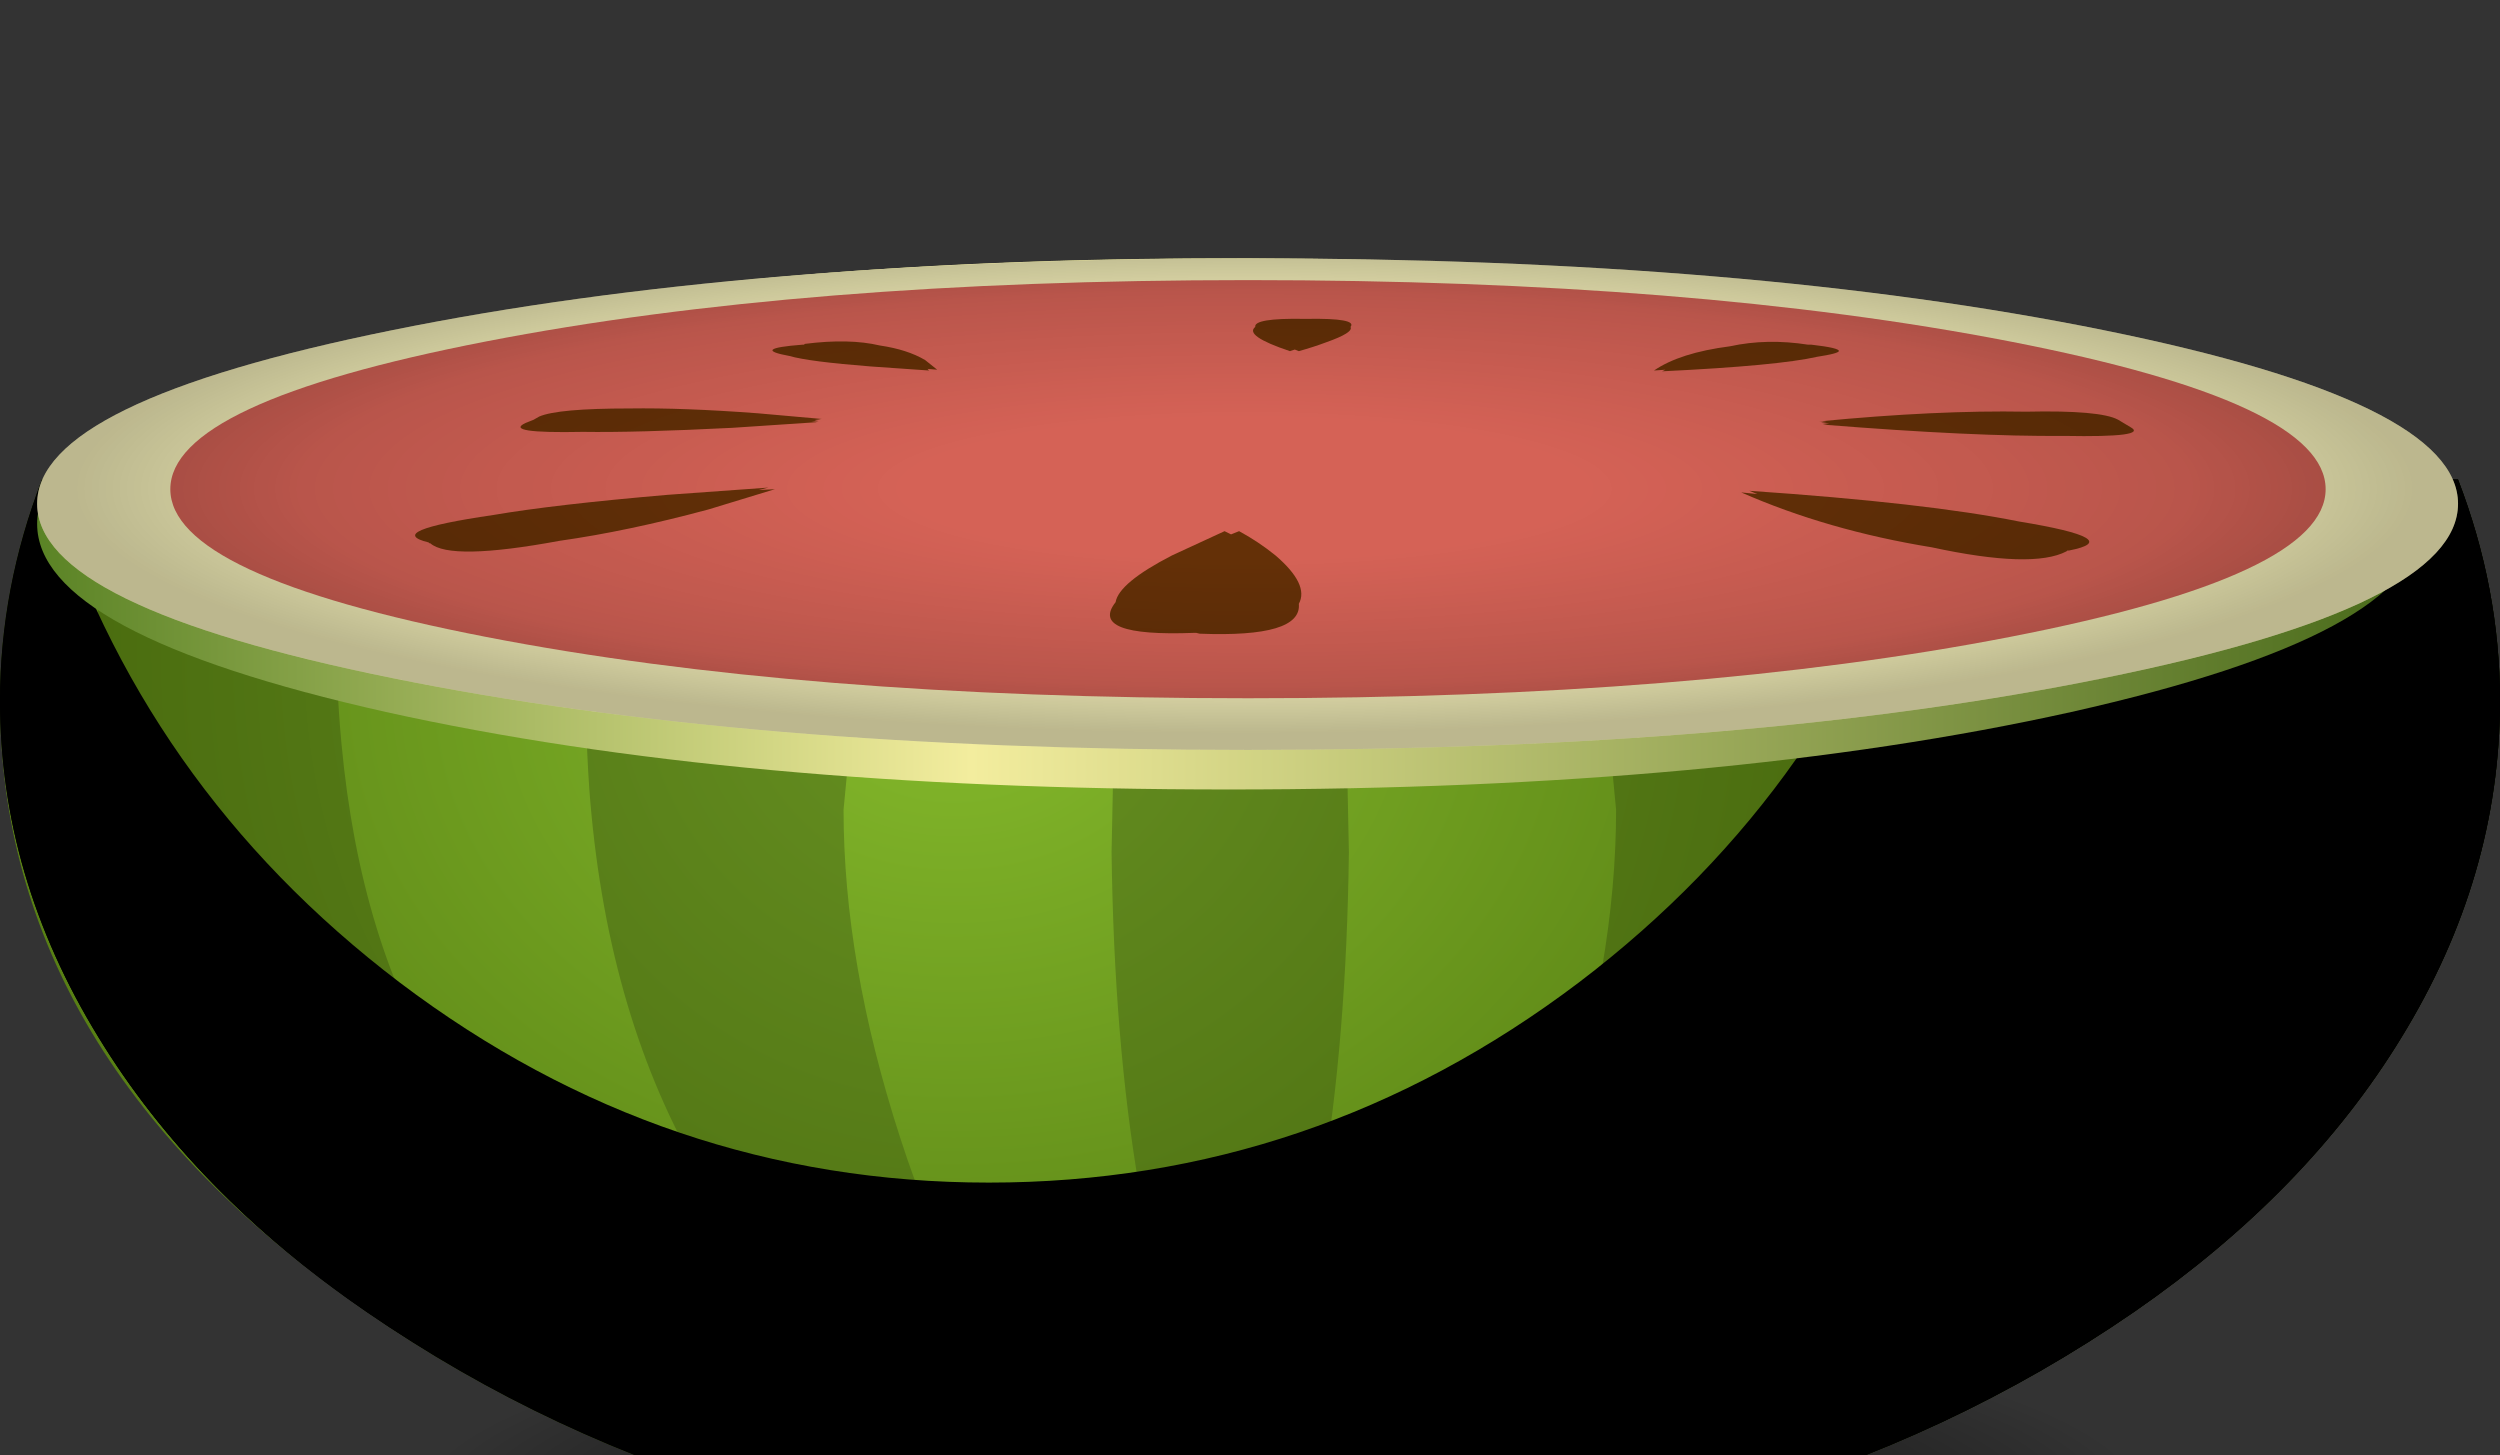 <?xml version="1.0" encoding="UTF-8" standalone="no"?>
<!DOCTYPE svg  PUBLIC '-//W3C//DTD SVG 1.1//EN'  'http://www.w3.org/Graphics/SVG/1.1/DTD/svg11.dtd'>
<svg style="enable-background:new 0 0 154.85 90.15" xmlns="http://www.w3.org/2000/svg" xml:space="preserve" height="90.15px" width="154.85px" version="1.1" y="0px" x="0px" xmlns:xlink="http://www.w3.org/1999/xlink" viewBox="0 0 154.85 90.15">
<rect x="0" y="0" width="154.85" height="90.15" fill="#333333" stroke="none"/>
<symbol id="FlashAICB_x2F_Layer_6_x2F__x3C_Path_x3E__x5F_14" viewBox="0 -67.2 154.85 67.2">
	<g id="Layer_1_4_">
		<path clip-rule="evenodd" d="m152.25 0c1.733-4.5 2.6-9.067 2.6-13.7 0-7.267-2.033-14.216-6.1-20.85-3.9-6.4-9.417-12.067-16.55-17-15.13-10.433-33.383-15.65-54.75-15.65-21.4 0-39.65 5.217-54.75 15.65-7.167 4.933-12.7 10.6-16.6 17-4.067 6.633-6.1 13.583-6.1 20.85 0 4.633 0.867 9.2 2.6 13.7h1.7c0.1-10.933 2.867-21.033 8.3-30.3l9.55-12.35c7.6-7.567 16.567-12.8 26.9-15.7 9.633-1.5 16.434-2.316 20.4-2.45 7.233-0.233 14.017 0.7 20.35 2.8 6.833 2.3 12.1 4.567 15.8 6.8 2.633 1.6 7.183 5.067 13.65 10.4 2.433 2 4.667 4.35 6.7 7.05s3.7 5.517 5 8.45l6.15 14.55c0.967 3.7 1.6 7.283 1.9 10.75h13.25z" fill-rule="evenodd"/>
	</g>
</symbol>
<symbol id="FlashAICB_x2F_Layer_6_x2F__x3C_Path_x3E__x5F_15" viewBox="0 -67.2 154.85 67.2">
	<g id="Layer_1_3_">
		<path clip-rule="evenodd" d="m152.25 0c1.733-4.5 2.6-9.067 2.6-13.7 0-7.267-2.033-14.216-6.1-20.85-3.9-6.4-9.417-12.067-16.55-17-15.13-10.433-33.383-15.65-54.75-15.65-21.4 0-39.65 5.217-54.75 15.65-7.167 4.933-12.7 10.6-16.6 17-4.067 6.633-6.1 13.583-6.1 20.85 0 4.633 0.867 9.2 2.6 13.7h0.3c3.867-12.633 11.15-23.017 21.85-31.15 10.933-8.267 23.1-12.4 36.5-12.4 13.433 0 25.617 4.133 36.55 12.4 10.7 8.133 17.983 18.517 21.85 31.15h32.6z" fill-rule="evenodd"/>
	</g>
</symbol>
<symbol id="FlashAICB_x2F_Layer_6_x2F__x3C_Path_x3E__x5F_16" viewBox="0 -67.2 150.65 67.2">
	<g id="Layer_1_2_">
		<path clip-rule="evenodd" d="m148.05 0c1.733-4.5 2.6-9.067 2.6-13.7 0-7.267-2.033-14.216-6.1-20.85-3.9-6.4-9.417-12.067-16.55-17-15.13-10.433-33.383-15.65-54.75-15.65-16.8 0-31.95 3.4-45.45 10.2-13.267 6.667-22.533 15.333-27.8 26 6.133-9.367 15.233-16.867 27.3-22.5 12.434-5.8 26.083-8.7 40.95-8.7 20.833 0 38.6 5.3 53.3 15.9 6.967 5 12.367 10.75 16.2 17.25 3.933 6.733 5.9 13.783 5.9 21.15 0 2.5-0.267 5.133-0.8 7.9h5.2z" fill-rule="evenodd"/>
	</g>
</symbol>
<symbol id="price_x5F_tag_x5F_pt_x5F_mc">
</symbol>
<g id="Layer_3">
			<radialGradient id="SVGID_1_" gradientUnits="userSpaceOnUse" cy="93.051" cx="79.375" gradientTransform="matrix(1 0 0 -.226 0 114.11)" r="53.827">
			<stop stop-opacity=".91" offset=".172"/>
			<stop stop-opacity=".486" offset=".514"/>
			<stop stop-opacity=".42" offset=".545"/>
			<stop stop-opacity="0" offset="1"/>
		</radialGradient>
		<path fill-rule="evenodd" clip-rule="evenodd" d="m38.45 83.8c11.3-2.566 24.933-3.85 40.899-3.85 16 0 29.65 1.283 40.95 3.85 11.3 2.533 16.95 5.617 16.95 9.25 0 3.634-5.65 6.717-16.95 9.25-11.3 2.566-24.95 3.851-40.95 3.851-15.966 0-29.6-1.284-40.899-3.851-11.3-2.533-16.95-5.616-16.95-9.25-0.001-3.633 5.649-6.717 16.949-9.25z" fill="url(#SVGID_1_)"/>
			<radialGradient id="SVGID_2_" gradientUnits="userSpaceOnUse" cy="42.65" cx="59.1" gradientTransform="matrix(1 0 0 -.786 0 76.186)" r="92.888">
			<stop stop-color="#84B92B" offset="0"/>
			<stop stop-color="#406107" offset="1"/>
		</radialGradient>
		<path fill-rule="evenodd" clip-rule="evenodd" d="m0 43.4c0-4.633 0.867-9.2 2.6-13.7h149.65c1.733 4.5 2.6 9.066 2.6 13.7 0 7.267-2.033 14.216-6.1 20.85-3.9 6.4-9.417 12.066-16.55 17-15.13 10.434-33.384 15.65-54.75 15.65-21.4 0-39.65-5.217-54.75-15.65-15.134-10.467-22.7-23.083-22.7-37.85z" fill="url(#SVGID_2_)"/>
		<g fill-rule="evenodd" clip-rule="evenodd" fill="url(#SVGID_3_)">
				<radialGradient id="SVGID_3_" gradientUnits="userSpaceOnUse" cy="40.75" cx="59.55" gradientTransform="matrix(1 0 0 -1.001 0 81.525)" r="81.4">
				<stop stop-color="#679122" offset="0"/>
				<stop stop-color="#3C5A06" offset="1"/>
			</radialGradient>
			<path d="m68.85 52.8l0.2-9.8 6.8-3.65v-0.35l0.35 0.15 0.35-0.15v0.35l6.8 3.65 0.2 9.8c-0.1 7.767-0.666 14.667-1.7 20.7-1.333 7.733-3.083 15.533-5.25 23.4l-0.8-0.051c-2.1-7.233-3.85-15.017-5.25-23.35-1.033-6.032-1.6-12.933-1.7-20.699z"/>
			<path d="m146.15 30.75l0.199 3.75c0.067 3.1-0.149 6.25-0.649 9.45-1.5 10.133-5.316 18.566-11.45 25.3-7.134 7.8-15.333 14.15-24.6 19.05-6.867 3.634-14.067 6.334-21.601 8.101l-4.6 0.3c7.133-1.834 13.8-4.684 20-8.55 8.8-5.467 15.95-12.601 21.45-21.4 3.466-5.5 5.583-12.4 6.35-20.7 0.467-5.333 0.384-10.783-0.25-16.35h11.2l3.95 1.049z"/>
			<path d="m52.95 42.85l-0.7 7.3c0 6.333 1.167 13.1 3.5 20.3 2.367 7.333 5.583 13.483 9.65 18.45 2.8 3.399 5.783 6.05 8.95 7.949l-1.45-0.049c-5.167-2-9.983-4.6-14.45-7.8-6.567-4.7-11.684-10.283-15.35-16.75-3.733-6.566-5.934-14.366-6.6-23.4-0.2-2.866-0.25-5.649-0.15-8.35l0.25-3.25 16.35 5.6z"/>
			<path d="m100.1 50.15l-0.699-7.3 16.35-5.6 0.25 3.25c0.134 2.733 0.1 5.517-0.1 8.35-0.667 9.034-2.884 16.834-6.65 23.4-3.667 6.5-8.833 12.116-15.5 16.85-4.434 3.167-9.25 5.75-14.45 7.75l-1.35 0.05c3.2-1.934 6.184-4.584 8.95-7.95 4.1-4.967 7.333-11.134 9.699-18.5 2.335-7.2 3.501-13.967 3.501-20.3z"/>
			<path d="m6.65 43.95c-0.466-3.2-0.683-6.35-0.65-9.45l0.2-3.75 3.95-1.05h11.2c-0.633 5.533-0.7 10.983-0.2 16.35 0.767 8.267 2.883 15.167 6.35 20.7 5.367 8.566 12.316 15.583 20.85 21.05 6.066 3.867 12.633 6.767 19.7 8.7l-5.9-0.65c-7.3-1.899-14.25-4.666-20.85-8.3-8.667-4.8-16.383-10.899-23.15-18.3-6.133-6.733-9.966-15.167-11.5-25.3z"/>
		</g>
			<use opacity=".25" style="enable-background:new" xlink:href="#FlashAICB_x2F_Layer_6_x2F__x3C_Path_x3E__x5F_16" transform="matrix(1 0 0 -1 4.2 29.7)" height="67.2" width="150.65" y="-67.2"/>
			<use opacity=".09" style="enable-background:new" xlink:href="#FlashAICB_x2F_Layer_6_x2F__x3C_Path_x3E__x5F_15" transform="matrix(1 0 0 -1 0 29.7)" height="67.2" width="154.85" y="-67.2"/>
			<use opacity=".25" style="enable-background:new" xlink:href="#FlashAICB_x2F_Layer_6_x2F__x3C_Path_x3E__x5F_14" transform="matrix(1 0 0 -1 0 29.7)" height="67.2" width="154.85" y="-67.2"/>
		<linearGradient id="SVGID_8_" y2="32.45" gradientUnits="userSpaceOnUse" x2="149.9" y1="32.45" x1="2.3">
			<stop stop-color="#5A8325" offset="0"/>
			<stop stop-color="#F3ED9E" offset=".392"/>
			<stop stop-color="#476919" offset="1"/>
		</linearGradient>
		<path fill-rule="evenodd" clip-rule="evenodd" d="m128.3 44.1c-14.399 3.2-31.8 4.8-52.2 4.8-20.367 0-37.767-1.601-52.2-4.8-14.4-3.233-21.6-7.117-21.6-11.65 0-4.534 7.2-8.417 21.6-11.65 14.433-3.2 31.833-4.8 52.2-4.8 20.4 0 37.8 1.6 52.2 4.8 14.4 3.233 21.601 7.117 21.601 11.65s-7.2 8.417-21.6 11.65z" fill="url(#SVGID_8_)"/>
		<path fill-rule="evenodd" clip-rule="evenodd" d="m24.3 20.45c14.634-2.967 32.3-4.45 53-4.45s38.367 1.483 53 4.45c14.634 2.966 21.95 6.55 21.95 10.75 0 4.233-7.316 7.833-21.95 10.8-14.6 2.967-32.267 4.45-53 4.45s-38.4-1.483-53-4.45c-14.667-2.967-22-6.567-22-10.8 0-4.2 7.333-7.783 22-10.75z" fill="#FDF7BF"/>
		<path fill-rule="evenodd" clip-rule="evenodd" d="m30.1 21.15c13.033-2.533 28.767-3.8 47.2-3.8 18.434 0 34.167 1.267 47.2 3.8s19.55 5.583 19.55 9.15c0 3.567-6.517 6.617-19.55 9.15s-28.767 3.8-47.2 3.8-34.167-1.267-47.2-3.8c-13.034-2.534-19.55-5.583-19.55-9.15s6.516-6.617 19.55-9.15z" fill="#D56256"/>
		<path fill-rule="evenodd" clip-rule="evenodd" d="m76.75 32.9c0.8 0.434 1.55 0.934 2.25 1.5 1.4 1.2 1.884 2.2 1.45 3 0.133 1.4-1.917 2.017-6.15 1.85l-0.2-0.05h-0.15c-4.367 0.167-5.983-0.467-4.85-1.9 0.133-0.8 1.3-1.767 3.5-2.9l3.25-1.5 0.4 0.2 0.5-0.2z" fill="#643007"/>
		<path fill-rule="evenodd" clip-rule="evenodd" d="m47.6 30.2l-0.6 0.15 1-0.05-4.1 1.25c-3.333 0.9-6.417 1.55-9.25 1.95-4.5 0.833-7.167 0.883-8 0.15h-0.05l-0.05-0.05c-1.9-0.467-0.566-1.033 4-1.7 2.534-0.433 6.134-0.85 10.8-1.25l6.25-0.45z" fill="#643007"/>
		<path fill-rule="evenodd" clip-rule="evenodd" d="m125.05 32.3c4.467 0.733 5.5 1.333 3.101 1.8h-0.101l-0.05 0.05c-1.4 0.733-4.184 0.65-8.35-0.25-4.301-0.7-8.233-1.833-11.801-3.4l1 0.1-0.5-0.2c7.33 0.5 12.9 1.133 16.7 1.9z" fill="#643007"/>
		<path fill-rule="evenodd" clip-rule="evenodd" d="m80.75 19.75h0.2c2.1-0.033 3 0.133 2.7 0.5 0.133 0.233-0.367 0.55-1.5 0.95-0.534 0.2-1.101 0.383-1.7 0.55l-0.25-0.1-0.3 0.1c-1.9-0.633-2.617-1.133-2.15-1.5-0.066-0.367 0.934-0.533 3-0.5z" fill="#643007"/>
		<path fill-rule="evenodd" clip-rule="evenodd" d="m131.2 26l0.75 0.45c0.8 0.433-0.566 0.617-4.101 0.55-3.733 0.033-8.716-0.2-14.949-0.7l0.399-0.05-0.45-0.05h0.301l-0.351-0.05 0.351-0.05h-0.45c4.833-0.467 9.1-0.667 12.8-0.6 3.07-0.067 4.97 0.1 5.7 0.5z" fill="#643007"/>
		<path fill-rule="evenodd" clip-rule="evenodd" d="m50.25 26.1l0.35 0.05-5.25 0.35c-3.967 0.2-7.05 0.283-9.25 0.25-3.3 0.067-4.483-0.117-3.55-0.55l0.5-0.2 0.35-0.2c0.767-0.333 2.633-0.5 5.6-0.5 2.2-0.033 4.85 0.067 7.95 0.3l3.95 0.35-0.45 0.05h0.35l-0.35 0.05 0.25 0.05h-0.45z" fill="#643007"/>
		<path fill-rule="evenodd" clip-rule="evenodd" d="m49.7 21.35h0.1l0.05-0.05c1.833-0.233 3.383-0.2 4.65 0.1 1.133 0.167 2.067 0.467 2.8 0.9l0.75 0.6-0.6-0.05 0.1 0.1-3.6-0.25c-2.567-0.2-4.25-0.417-5.05-0.65-1.633-0.3-1.367-0.533 0.8-0.7z" fill="#643007"/>
		<path fill-rule="evenodd" clip-rule="evenodd" d="m112 21.35h0.2c1.166 0.133 1.733 0.267 1.7 0.4-0.034 0.1-0.483 0.217-1.351 0.35-1.6 0.367-4.8 0.667-9.6 0.9l0.2-0.1-0.7 0.05c1.066-0.733 2.633-1.233 4.7-1.5 1.53-0.333 3.15-0.367 4.85-0.1z" fill="#643007"/>
			<radialGradient id="SVGID_9_" gradientUnits="userSpaceOnUse" cy="30.25" cx="77.1" gradientTransform="matrix(1 0 0 -.209 0 36.589)" r="72.538">
			<stop stop-opacity="0" offset=".29"/>
			<stop stop-opacity=".129" offset=".8"/>
			<stop stop-opacity=".259" offset="1"/>
		</radialGradient>
		<path fill-rule="evenodd" clip-rule="evenodd" d="m130.3 42c-14.6 2.967-32.267 4.45-53 4.45s-38.4-1.483-53-4.45c-14.667-2.967-22-6.567-22-10.8 0-4.2 7.333-7.784 22-10.75 14.633-2.967 32.3-4.45 53-4.45s38.367 1.483 53 4.45c14.634 2.966 21.95 6.55 21.95 10.75 0 4.233-7.32 7.833-21.95 10.8z" fill="url(#SVGID_9_)"/>
</g>
<g id="price_x5F_tag_x5F_pt">
		<use id="price_x5F_tag_x5F_pt_1_" xlink:href="#price_x5F_tag_x5F_pt_x5F_mc" transform="matrix(1 0 0 -1 77.45 96.85)" height="-32766" width="-32766" y="16383" x="16383"/>
</g>
</svg>
